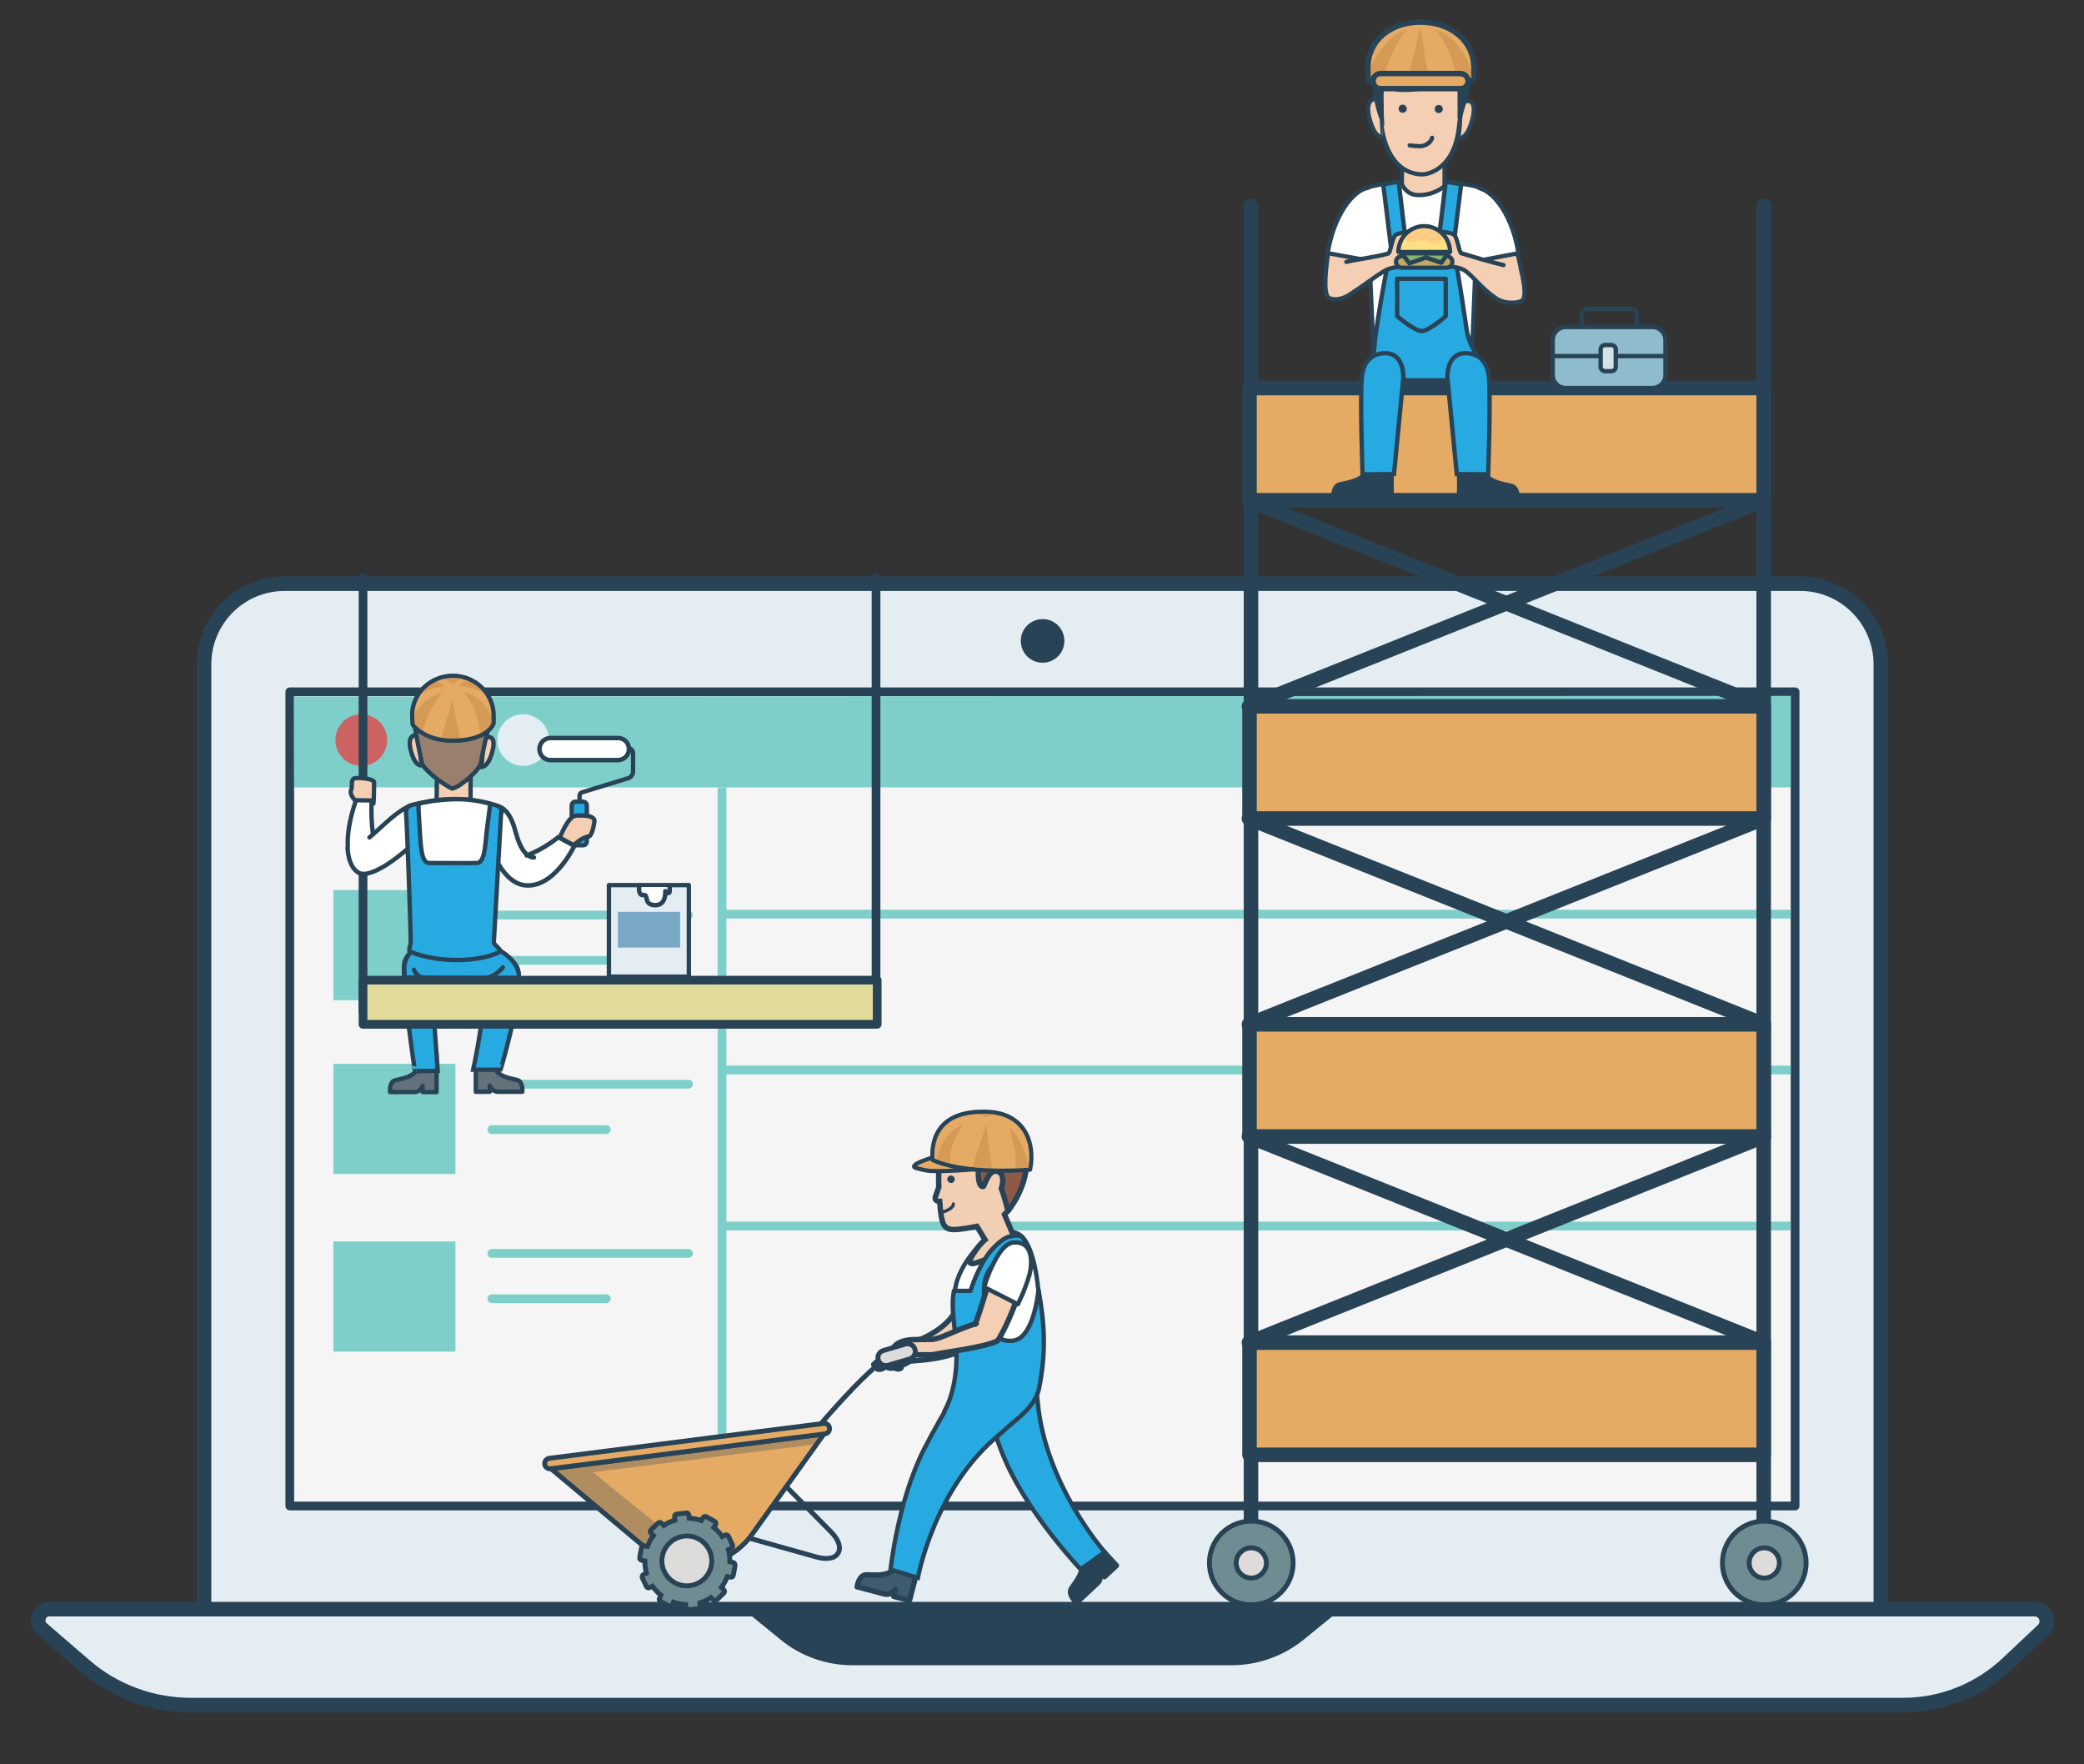 <?xml version="1.0" encoding="utf-8"?>
<!-- Generator: Adobe Illustrator 28.3.0, SVG Export Plug-In . SVG Version: 6.00 Build 0)  -->
<svg version="1.1" id="Layer_1" xmlns="http://www.w3.org/2000/svg" xmlns:xlink="http://www.w3.org/1999/xlink" x="0px" y="0px"
	 viewBox="0 0 717 607" style="enable-background:new 0 0 717 607;" xml:space="preserve">
<rect x="0" y="0" width="717" height="607" fill="#333333" stroke="none"/>
<style type="text/css">
	.st0{fill:#E4EEF2;stroke:#284356;stroke-width:5;stroke-linecap:round;stroke-linejoin:round;stroke-miterlimit:10;}
	.st1{fill:#F5F5F5;stroke:#284356;stroke-width:3;stroke-linejoin:round;stroke-miterlimit:10;}
	.st2{fill:#7ECECA;}
	.st3{fill:none;stroke:#7ECECA;stroke-width:3;stroke-miterlimit:10;}
	.st4{fill:none;stroke:#7ECECA;stroke-width:3;stroke-linejoin:round;stroke-miterlimit:10;}
	.st5{fill:#CC6262;}
	.st6{fill:#B8CC64;}
	.st7{fill:#E4EEF2;}
	.st8{fill:#CC6262;stroke:#284356;stroke-width:3;stroke-linejoin:round;stroke-miterlimit:10;}
	.st9{fill:#284356;}
	.st10{fill:none;stroke:#284356;stroke-width:5;stroke-linecap:round;stroke-linejoin:round;stroke-miterlimit:10;}
	.st11{fill:#E5AB65;stroke:#284356;stroke-width:5;stroke-linejoin:round;stroke-miterlimit:10;}
	.st12{fill:none;stroke:#284356;stroke-width:3;stroke-linecap:round;stroke-linejoin:round;stroke-miterlimit:10;}
	.st13{fill:none;stroke:#7ECECA;stroke-width:3;stroke-linecap:round;stroke-linejoin:round;stroke-miterlimit:10;}
	.st14{fill:#63717A;stroke:#284356;stroke-width:1.5;stroke-linecap:round;stroke-linejoin:round;stroke-miterlimit:10;}
	.st15{fill:#27AAE1;stroke:#284356;stroke-width:1.5;stroke-miterlimit:10;}
	.st16{fill:none;stroke:#284356;stroke-width:1.5;stroke-linecap:round;stroke-linejoin:round;stroke-miterlimit:10;}
	.st17{fill:#FFFFFF;stroke:#284356;stroke-width:1.55;stroke-linecap:round;stroke-linejoin:round;stroke-miterlimit:10;}
	.st18{fill:#F4CFB3;stroke:#284356;stroke-width:1.5;stroke-linecap:round;stroke-linejoin:round;stroke-miterlimit:10;}
	.st19{fill:#FFFFFF;stroke:#284356;stroke-width:1.5;stroke-linejoin:round;stroke-miterlimit:10;}
	.st20{fill:#FFFFFF;stroke:#284356;stroke-width:1.5;stroke-linecap:round;stroke-linejoin:round;stroke-miterlimit:10;}
	.st21{fill:#F4CFB3;stroke:#284356;stroke-width:1.5;stroke-miterlimit:10;}
	.st22{fill:#997F6D;stroke:#284356;stroke-width:1.5;stroke-miterlimit:10;}
	.st23{fill:#E2DB9C;stroke:#284356;stroke-width:3;stroke-linejoin:round;stroke-miterlimit:10;}
	.st24{fill:#939598;stroke:#284356;stroke-width:1.5;stroke-linecap:round;stroke-linejoin:round;stroke-miterlimit:10;}
	.st25{fill:#708C93;stroke:#284356;stroke-width:1.678;stroke-miterlimit:10;}
	.st26{fill:#DDDCDB;stroke:#284356;stroke-width:1.678;stroke-miterlimit:10;}
	.st27{fill:#E4EEF2;stroke:#284356;stroke-width:1.5;stroke-linecap:round;stroke-linejoin:round;stroke-miterlimit:10;}
	.st28{fill:#79A8C6;}
	.st29{fill:#E5AB65;stroke:#284356;stroke-width:1.431;stroke-linecap:round;stroke-linejoin:round;stroke-miterlimit:10;}
	.st30{opacity:0.38;fill:#BC7E3B;enable-background:new    ;}
	.st31{fill:#F4CFB3;stroke:#284356;stroke-width:1.865;stroke-miterlimit:10;}
	.st32{fill:#F4CFB3;stroke:#284356;stroke-width:1.865;stroke-linecap:round;stroke-linejoin:round;stroke-miterlimit:10;}
	.st33{fill:#294356;stroke:#284356;stroke-width:1.865;stroke-linecap:round;stroke-linejoin:round;stroke-miterlimit:10;}
	.st34{fill:#3E5C6D;stroke:#284356;stroke-width:1.865;stroke-linecap:round;stroke-linejoin:round;stroke-miterlimit:10;}
	.st35{fill:#F2CEB3;stroke:#284356;stroke-width:1.865;stroke-miterlimit:10;}
	.st36{fill:#294356;}
	.st37{fill:none;stroke:#284356;stroke-width:1.119;stroke-linecap:round;stroke-linejoin:round;stroke-miterlimit:10;}
	.st38{fill:#8E5A47;stroke:#284356;stroke-width:1.865;stroke-linecap:round;stroke-linejoin:round;stroke-miterlimit:10;}
	.st39{fill:#27AAE1;stroke:#284356;stroke-width:1.5;stroke-linecap:round;stroke-linejoin:round;stroke-miterlimit:10;}
	.st40{fill:none;stroke:#284356;stroke-width:1.678;stroke-linecap:round;stroke-linejoin:round;stroke-miterlimit:10;}
	.st41{fill:none;stroke:#284356;stroke-width:1.678;stroke-miterlimit:10;}
	.st42{fill:#E5AB65;stroke:#284356;stroke-width:1.678;stroke-miterlimit:10;}
	.st43{opacity:0.28;fill:#284356;enable-background:new    ;}
	.st44{fill:#F4CFB3;stroke:#284356;stroke-width:1.461;stroke-linecap:round;stroke-linejoin:round;stroke-miterlimit:10;}
	.st45{fill:#284356;stroke:#284356;stroke-width:1.461;stroke-miterlimit:10;}
	.st46{fill:#FFFFFF;stroke:#284356;stroke-width:1.461;stroke-miterlimit:10;}
	.st47{fill:#F4CFB3;stroke:#284356;stroke-width:1.461;stroke-miterlimit:10;}
	.st48{fill:none;stroke:#284356;stroke-width:1.461;stroke-linecap:round;stroke-linejoin:round;stroke-miterlimit:10;}
	.st49{fill:#284356;stroke:#284356;stroke-width:1.461;stroke-linecap:round;stroke-linejoin:round;stroke-miterlimit:10;}
	.st50{fill:#E5AB65;stroke:#284356;stroke-width:1.866;stroke-linecap:round;stroke-linejoin:round;stroke-miterlimit:10;}
	.st51{fill:#FFE183;stroke:#284356;stroke-width:1.461;stroke-linecap:round;stroke-linejoin:round;stroke-miterlimit:10;}
	.st52{fill:#C1A965;stroke:#284356;stroke-width:1.461;stroke-linecap:round;stroke-linejoin:round;stroke-miterlimit:10;}
	.st53{fill:#88B56B;stroke:#284356;stroke-width:1.5;stroke-linecap:round;stroke-linejoin:round;stroke-miterlimit:10;}
	.st54{opacity:0.39;fill:#FFAA85;enable-background:new    ;}
	.st55{fill:#8FBCCC;stroke:#284356;stroke-width:1.5;stroke-linecap:round;stroke-linejoin:round;stroke-miterlimit:10;}
	.st56{fill:#D4E3E8;stroke:#284356;stroke-width:1.5;stroke-linecap:round;stroke-linejoin:round;stroke-miterlimit:10;}
</style>
<g>
	<g>
		<path class="st0" d="M647.1,555.3H70.2V228.6c0-15.4,12.4-27.8,27.8-27.8h521.3c15.4,0,27.8,12.5,27.8,27.8L647.1,555.3
			L647.1,555.3z"/>
		<rect x="99.7" y="238" class="st1" width="517.9" height="280.1"/>
		<rect x="114.7" y="306.2" class="st2" width="42" height="37.9"/>
		<rect x="114.7" y="366" class="st2" width="42" height="37.9"/>
		<rect x="114.7" y="427.1" class="st2" width="42" height="37.9"/>
		<line class="st3" x1="248.4" y1="270.9" x2="248.4" y2="516.5"/>
		<line class="st4" x1="248.5" y1="314.5" x2="616.1" y2="314.5"/>
		<line class="st4" x1="248.5" y1="368.1" x2="616.1" y2="368.1"/>
		<line class="st4" x1="248.5" y1="421.8" x2="616.1" y2="421.8"/>
		<polygon class="st2" points="616.1,270.9 101.2,270.9 101.1,239.6 616.1,239.4 		"/>
		<path class="st5" d="M133.2,254.6c0,4.9-4,8.9-8.9,8.9s-8.9-4-8.9-8.9s4-8.9,8.9-8.9C129.3,245.8,133.2,249.7,133.2,254.6z"/>
		<path class="st6" d="M161.1,254.6c0,4.9-4,8.9-8.9,8.9c-4.9,0-8.9-4-8.9-8.9s4-8.9,8.9-8.9C157.1,245.8,161.1,249.7,161.1,254.6z"
			/>
		<path class="st7" d="M188.9,254.6c0,4.9-4,8.9-8.9,8.9c-4.9,0-8.9-4-8.9-8.9s4-8.9,8.9-8.9C184.9,245.8,188.9,249.7,188.9,254.6z"
			/>
		<ellipse class="st8" cx="593" cy="254.7" rx="8.9" ry="8.9"/>
		<path class="st0" d="M690.8,572.2c-9.7,9.2-22.6,14.4-36,14.4H65.7c-13.4,0-26.5-4.8-36.6-13.6l-14.6-12.6
			c-2.7-2.3-1.1-6.8,2.5-6.8H700c3.8,0,5.6,4.6,2.9,7.2L690.8,572.2z"/>
		<path class="st9" d="M366.2,220.5c0,4.2-3.4,7.5-7.5,7.5c-4.2,0-7.5-3.4-7.5-7.5c0-4.2,3.4-7.5,7.5-7.5
			C362.8,212.9,366.2,216.3,366.2,220.5z"/>
		<path class="st9" d="M255.2,553.2l13.5,11c7,5.7,15.7,8.7,24.7,8.7h130.3c9,0,17.7-3.1,24.7-8.7l13.5-11H255.2z"/>
	</g>
	<line class="st10" x1="430.4" y1="70.8" x2="430.4" y2="538"/>
	<g>
		<line class="st10" x1="606.8" y1="70.8" x2="606.8" y2="538"/>
		<rect x="429.9" y="133.5" class="st11" width="176.9" height="38.6"/>
		<rect x="429.9" y="243" class="st11" width="176.9" height="38.6"/>
		<rect x="429.9" y="352.4" class="st11" width="176.9" height="38.6"/>
		<rect x="429.9" y="461.9" class="st11" width="176.9" height="38.6"/>
		<g>
			<line class="st10" x1="429.7" y1="172.1" x2="606.8" y2="243"/>
			<line class="st10" x1="606.8" y1="172.1" x2="429.7" y2="243"/>
		</g>
		<g>
			<line class="st10" x1="429.7" y1="281.6" x2="606.8" y2="352.4"/>
			<line class="st10" x1="606.8" y1="281.6" x2="429.7" y2="352.4"/>
		</g>
		<g>
			<line class="st10" x1="429.7" y1="391" x2="606.8" y2="461.9"/>
			<line class="st10" x1="606.8" y1="391" x2="429.7" y2="461.9"/>
		</g>
	</g>
	<line class="st12" x1="124.9" y1="198.9" x2="124.9" y2="348.2"/>
	<line class="st12" x1="301.4" y1="198.9" x2="301.4" y2="348.2"/>
	<line class="st13" x1="169.2" y1="314.8" x2="236.9" y2="314.8"/>
	<line class="st13" x1="169.2" y1="330.4" x2="208.6" y2="330.4"/>
	<line class="st13" x1="169.2" y1="373" x2="236.9" y2="373"/>
	<line class="st13" x1="169.2" y1="388.6" x2="208.6" y2="388.6"/>
	<line class="st13" x1="169.2" y1="431.2" x2="236.9" y2="431.2"/>
	<line class="st13" x1="169.2" y1="446.8" x2="208.6" y2="446.8"/>
	<g>
		<g>
			<path class="st14" d="M150.2,362.6v13.1h-4.8v-2.1c0,0-0.8,2.1-2.8,2.1c-2.7,0-8.4,0-8.4,0s-0.3-3.4,1.6-4
				c1.9-0.6,6.8-0.9,8.1-4.6l-0.3-3.7L150.2,362.6z"/>
			<path class="st15" d="M139.3,330.5c1.7-4,5.5-5.2,5.5-5.2l-0.2-7.8l13.2,1.8l0.4,8.4l-9.9,8.6l2.3,32.1l-7.8,0.1
				C142.7,368.7,137.7,334.5,139.3,330.5z"/>
			<g>
				<path class="st16" d="M199.4,276.3v-2.6c0-0.5,0.3-0.9,0.8-1.1l16-4.9c0.9-0.3,1.6-1.2,1.6-2.2v-6.4c0,0,0,0,0-0.1
					c0-0.8-0.7-1.5-1.5-1.5c-0.2,0-0.3,0-0.3,0"/>
				<g>
					<path class="st15" d="M201.9,289.5c0,0.7-0.6,1.3-1.3,1.3H198c-0.7,0-1.3-0.6-1.3-1.3v-12.4c0-0.7,0.6-1.3,1.3-1.3h2.6
						c0.7,0,1.3,0.6,1.3,1.3V289.5z"/>
				</g>
				<path class="st17" d="M216.4,257.7c0,2.1-1.7,3.8-3.8,3.8h-23.2c-2.1,0-3.8-1.7-3.8-3.8l0,0c0-2.1,1.7-3.8,3.8-3.8h23.2
					C214.8,253.9,216.4,255.6,216.4,257.7L216.4,257.7z"/>
			</g>
			<path class="st18" d="M192.6,288.2c0,0,2.8-7.4,5.5-7.6c3.9-0.2,6.7,0.2,6.4,2.2c-0.4,2.5-1.1,4.9-2,5c-2.3,0.2-5.1,3-5.1,3
				L192.6,288.2z"/>
			<path class="st17" d="M181.2,294.3c5.9-2.1,10.9-6.3,10.9-6.3l5.5,3c0,0-7.1,15.1-17.4,13.5c-8.2-1.2-12.4-15.5-12.4-15.5
				l2.2-11.7c0,0,4.8-1.1,7.3,8.6c1.8,6.8,4.1,9,6.4,9.1"/>
			<path class="st18" d="M128.5,276.4c0,0,0.2-2.6,0.2-7.3c0-1.1-4.3-1.6-6.4-1.4c-1.8,0.1-1,3-1.4,3.8c-1.1,2,2.1,4.7,2.1,4.7
				L128.5,276.4z"/>
			<g>
				<path class="st19" d="M127.9,275.4l-5.4-0.1c0,0-4.9,13-1.9,20.2c0.2,0.5,0.5,1,0.7,1.5l8.4-4.1
					C127.1,284.9,127.9,275.4,127.9,275.4z"/>
				<path class="st20" d="M119.6,291.6c0,0,0,6.4,3.7,8.6c4.9,2.8,17.4-8.6,17.4-8.6l0.4-14.4c0,0-3.1,1-8.6,6.1
					c-1.3,1.1-3.9,3.6-5.4,4.8"/>
			</g>
			<path class="st14" d="M163.7,366.4v9.2h4.8v-2.1c0,0,0.8,2.1,2.8,2.1c2.7,0,8.4,0,8.4,0s0.3-3.4-1.6-4s-6.8-0.9-8.1-4.6
				c-1.3-3.7-1.3-3.7-1.3-3.7L163.7,366.4z"/>
			<path class="st15" d="M177.6,332.2c-2.4-3.4-5.1-4.2-7.8-6.8c-1.7-1.6-0.6-7.8-0.6-7.8l-13.2,1.8l-8,14.6c0,0,16,0.2,17.8,4.7
				c2.2,5.5-3,29.3-3,29.3h9.4C172.3,368,181.3,337.4,177.6,332.2z"/>
			<path class="st21" d="M161.9,261.3v15.4c0,0-2.1,2-6.6,1.9c-3.2-0.1-5.1-2.4-5.1-2.4l0.2-13.6L161.9,261.3z"/>
			<path class="st21" d="M166.3,255.1c0,0,1-2,2.5-1.4c1.6,0.7,1.1,4-0.2,7.2s-3.1,3-3.1,3c0.3-1.4,0.4-2.1,0.5-4.7
				C166.1,258.1,166.3,255.1,166.3,255.1z"/>
			<path class="st21" d="M144.6,254.4c0-0.7-0.9-2.2-2.7-1.1c-1.4,0.9-1.1,4,0.2,7.2c1.3,3.2,2.9,2.8,2.9,2.8
				S144.6,258.3,144.6,254.4z"/>
			<path class="st22" d="M155.6,271.3c-2.9-1.2-10.1-6.7-10.5-8.9c-0.9-5-2.3-10.2-2.5-14.6c-0.4-8.4,6.4-10.9,9.4-11.3
				c2.1-0.2,4.3-0.1,5.9,0c0.6,0-0.1-1.6,0-1.6c2.6,0,4.9,2.6,5.4,2.8c4.2,1.3,6.7,4.4,5.1,11.1c-0.9,4-2.2,8.8-2.9,13.6
				C165.3,264.5,158.7,270.6,155.6,271.3z"/>
		</g>
		<path class="st15" d="M178.5,336.5l-39.3-0.2c0-0.8-0.1-2.5-0.1-3.3c-0.1-3,2.7-7.4,5.7-7.4h22.9
			C170.6,325.5,179.1,330.3,178.5,336.5z"/>
		<path class="st15" d="M170.2,276.9c-3.9-1.1-8.8-2.2-15.1-2c-5.8,0.2-9.4,1.1-12.9,1.9c-1.3,0.3-2.7,0.8-2.5,3.1
			c0.3,2.4,1.6,38.8,1.6,44.2c0,0.8-0.9,3-0.2,3.3c9.7,4,23.7,3.7,31,0c0.7-0.4-2.3-2.5-2.2-3.2l2.5-44.3
			C172.5,279.7,173.3,277.7,170.2,276.9z"/>
		<path class="st20" d="M168.6,276.5c-3.6-0.9-8-1.8-13.5-1.5c-4.8,0.2-8.1,0.8-11.1,1.5c-0.1,1.1,0.2,5.8,0.5,10.4
			c0.3,5.1,0.7,10,3.1,10c9.1,0,12.2,0.1,16.4,0c2.6,0,2.9-5.2,3.4-10.4C167.9,282.1,168.6,277.8,168.6,276.5z"/>
	</g>
	<rect x="124.9" y="337.2" class="st23" width="176.9" height="15.2"/>
	<path class="st24" d="M142.4,333.6c0,0,0.6,2.2,3.4,2.9"/>
	<path class="st24" d="M173,332.8c0,0-2.8,3.8-7.2,3.8"/>
	<g>
		<circle class="st25" cx="430.5" cy="537.7" r="14.4"/>
		<circle class="st26" cx="430.5" cy="537.7" r="5.2"/>
		<g>
			<circle class="st25" cx="607" cy="537.7" r="14.4"/>
		</g>
		<circle class="st26" cx="607" cy="537.7" r="5.2"/>
	</g>
	<g>
		<rect x="209.5" y="304.5" class="st27" width="27.5" height="31.5"/>
		<rect x="212.6" y="313.7" class="st28" width="21.4" height="12.3"/>
	</g>
	<g>
		<path class="st29" d="M169.8,246.1c0-7.5-6.3-13.6-14-13.6s-14,6.1-14,13.6c0,0.1,0.2,3.1,0.2,3.2c0,0,3.8,5.5,13.6,5.5
			c12.4,0,14.2-5.9,14.2-5.9C169.8,248.8,169.8,246.1,169.8,246.1z"/>
	</g>
	<path class="st30" d="M142.7,249c0,0-0.2-2.3-0.1-3.2c1.3-2.4,4.1-6,9.6-7.7c-5.9,7.6-6.5,13.3-6.5,13.3s-1.1-0.7-1.4-1
		C143.8,250.1,142.7,249,142.7,249z"/>
	<path class="st30" d="M168.5,249.7c0.2-0.3,0.4-0.5,0.5-0.8c0.1-0.7,0-1.1,0-2c-0.7-3.4-3.9-7.3-9.6-9.1c5.9,7.6,5.7,14.5,5.7,14.5
		S167.5,251.3,168.5,249.7z"/>
	<path class="st30" d="M155.6,240.9l-3.7,12.9c0,0,1.8,0.3,3.3,0.3c1.8,0,3.1-0.1,3.1-0.1L155.6,240.9z"/>
	<path class="st30" d="M155.9,235.5l-3-2c0,0,1.4-0.3,2.8-0.3c0.8,0,2.7,0.2,2.7,0.2L155.9,235.5z"/>
	<path class="st30" d="M145.1,238.5c0,0,5.5-2.8,7.9-2.2c-0.8-1.3-2.5-1.9-2.5-1.9S146.9,235.9,145.1,238.5z"/>
	<path class="st30" d="M166.3,238.2c0,0-5.8-2.5-8.2-2c0.4-1.6,2.8-2,2.8-2S164,235.2,166.3,238.2z"/>
	<g>
		<path class="st29" d="M169.8,246.1c0-7.5-6.3-13.6-14-13.6s-14,6.1-14,13.6c0,0.1,0.2,3.1,0.2,3.2c0,0,3.8,5.5,13.6,5.5
			c12.4,0,14.2-5.9,14.2-5.9C169.8,248.8,169.8,246.1,169.8,246.1z"/>
	</g>
	<path class="st30" d="M142.7,249c0,0-0.2-2.3-0.1-3.2c1.3-2.4,4.1-6,9.6-7.7c-5.9,7.6-6.5,13.3-6.5,13.3s-1.1-0.7-1.4-1
		C143.8,250.1,142.7,249,142.7,249z"/>
	<path class="st30" d="M168.5,249.7c0.2-0.3,0.4-0.5,0.5-0.8c0.1-0.7,0-1.1,0-2c-0.7-3.4-3.9-7.3-9.6-9.1c5.9,7.6,5.7,14.5,5.7,14.5
		S167.5,251.3,168.5,249.7z"/>
	<path class="st30" d="M155.6,240.9l-3.7,12.9c0,0,1.8,0.3,3.3,0.3c1.8,0,3.1-0.1,3.1-0.1L155.6,240.9z"/>
	<path class="st30" d="M155.9,235.5l-3-2c0,0,1.4-0.3,2.8-0.3c0.8,0,2.7,0.2,2.7,0.2L155.9,235.5z"/>
	<path class="st30" d="M145.1,238.5c0,0,5.5-2.8,7.9-2.2c-0.8-1.3-2.5-1.9-2.5-1.9S146.9,235.9,145.1,238.5z"/>
	<path class="st30" d="M166.3,238.2c0,0-5.8-2.5-8.2-2c0.4-1.6,2.8-2,2.8-2S164,235.2,166.3,238.2z"/>
	<path class="st17" d="M219.9,305.2c0,0-0.4,3,1.5,2.7s-0.2,3.5,4.1,3.5c3.8,0,3.4-4.8,3.4-4.8s1.6,1.6,1.5-0.3c0-0.9,0-1.1,0-1.1"
		/>
	<g>
		<path class="st31" d="M305.6,465.6c2.7-2,11.3-4.9,11.3-4.9s9.5-3.8,12.1-10.4c3.7-9.3,2.8-14.8,7.2-17.8c2.5-1.7,10.6-8.3,14.4,0
			c1.9,4.1-4.2,14.7-9.8,23.7c-7.4,11.9-23.6,11.5-27.9,12.1c-1,1-7.3,3.8-8.1,1.5C304.4,468,304.2,466.6,305.6,465.6z"/>
		<g>
			<path class="st32" d="M310,470.6c-1.2,1.1-3.3-0.5-3.8-1.5c0,0-1.3,0.9-1.6,1.1c-3,2.4-4-0.8-4-0.8s6.4-5.9,9.9-4.1"/>
		</g>
		<path class="st33" d="M376.8,530.7l7.3,7.9l-4.1,3.8l-1.7-1.8c0,0,0.9,2.5-0.7,4c-2.3,2.2-7.2,6.7-7.2,6.7s-3-2.7-1.8-4.7
			c1.2-2,5.2-6.2,3.3-10.4C370,532,370,532,370,532L376.8,530.7z"/>
		<path class="st15" d="M334.6,462l4.7,15.8c0,0,0.4,11,7,25.6c8.3,18.4,25.5,36.5,25.5,36.5l8.3-5.9c0,0-20.6-23.3-23.1-51.9
			C355.1,459,334.6,462,334.6,462z"/>
		<path class="st34" d="M315.6,540.2l-2.7,10.4l-5.4-1.4l0.6-2.4c0,0-1.6,2.1-3.7,1.6c-3.1-0.8-9.5-2.5-9.5-2.5s0.6-4,3-4.1
			c2.4-0.1,8,1,10.5-2.8c2.6-3.8,2.6-3.8,2.6-3.8L315.6,540.2z"/>
		<path class="st15" d="M350.1,465.6l-15.8,5.1c0,0-9.1,13.6-16.4,27.9c-9.1,18-11.5,41.4-11.5,41.4l9.4,2.8c0,0,5.5-30.5,27.5-48.8
			C368.4,472.9,350.1,465.6,350.1,465.6z"/>
		<g>
			<path class="st20" d="M339.6,425.8c0,0-11.4,9.8-11.1,20.1s6,28.2,6,28.2l20.5-2.6l2.6-22.4c0,0-0.6-22.8-8.2-25
				C343.2,422.4,339.6,425.8,339.6,425.8z"/>
			<path class="st35" d="M335.1,388.6c13.9-0.8,13.7,11.9,13.7,11.9l0.9,9.2c0,0-0.3,4.4-4.1,8.1l4.5,10.7c0,0-12.3,5.8-15.3,6.2
				c-1.6,0.2-1.4-1,0-3.2c2.2-3.5,4.1-5,4.1-5l-2.8-4.6c-1.5,0.3-5.7,1.1-7.6,1.1c-4.1,0.1-4.6-2-5.2-9.7c-0.1,0-0.2,0-0.4,0
				c-1.7-0.3-1-1.8-1-1.8l1.1-3.1c-0.2-6,0.2-9.1,0.2-9.1S321.9,389.4,335.1,388.6z"/>
			<path class="st36" d="M325.9,405.8c0.1,0.7,0.7,1.2,1.4,1.2c0.7,0,1.2-0.7,1.2-1.4c-0.1-0.7-0.7-1.2-1.4-1.2
				C326.4,404.5,325.9,405.1,325.9,405.8z"/>
			<path class="st37" d="M323.9,417c1.3-0.1,4.2-1.4,4.1-2.8"/>
			<path class="st38" d="M331.7,384.9c1.9-0.3,3.1-0.3,5.6-0.4c8.2-0.3,15.3,3.7,15.9,13.6c0.6,10.3-6.4,18.5-6.4,18.5
				s-1.2-5-2.3-7.7c1-3.1,0.5-5.3-1.3-5.9c-1.4-0.4-2.6,0.5-3.6,2.5c-0.7,1.2-1.1,2.7-1.3,2.7c-1.7,0.2-1.7-3.8-1.7-4.7
				c-0.8-11.3-7.1-8.2-7.1-8.2l2.8,5c0,0-5.9,0.2-10.9-3.2C321.6,397.1,322.4,386.5,331.7,384.9z"/>
		</g>
		<path class="st39" d="M347.1,490.6c1.7-1.6,9.2-6.6,10.4-13c2.5-12.8,1.9-22.2-0.2-33.9c-0.3,2.7-2,16.5-8.6,17.5
			c-7.2,1.1-10.6-7-10.1-18.5c0.4-10.1,12.4-13.5,14.9-14.1c-0.8-1.9-1.5-2.6-2.2-3.4c-1.1-0.4-4.1,0.1-4.9,0.5
			c-1.6,0.8-3.3,2.1-5.5,4.6c-4.5,5.4-7,13.8-7,13.8h-5.7c-0.8,4.2-0.3,8.2,0.4,14.5c2.2,17.8-3.7,26.9-3.7,26.9"/>
		<path class="st32" d="M335.9,455.3c-7.8,2.5-12.2,5.3-15.3,5.5c-1.9,0-5.2,0-7.1,0.1c-10.2,0.9-6.1,8.8-4.8,9.2
			c1.3,0.5,3.3-3.8,4.9-4c2.6-0.2,6.1,0.3,8.2-0.2c3.9-0.8,17.8-2.5,21.5-4.7c5-7.8,10-24.2,10-24.2c0.5-8.1-1.2-6.2-2.8-6.5
			c-4-0.7-6.6,0.3-10,9.9c-2.1,6.1-2.8,9.4-5,15.2"/>
		<path class="st20" d="M350.2,448.7l-11.6-5.9c0,0,4.3-14.7,9.9-15.3c7.5-0.8,6.5,8,5.7,11C353.4,441.2,352.4,444.2,350.2,448.7z"
			/>
	</g>
	<g>
		<g>
			<path class="st40" d="M311.8,464.8c-2.7,0.8-5.5,2.2-6.3,2.5c-8.5,3.7-35.2,37-35.2,37"/>
			<g>
				<path class="st41" d="M285.8,536c-1.4,0.3-3.1,0.2-5.1-0.4l-22.1-6.2c-5.3-1.5-10.6-5.6-12.1-9.4c-0.6-1.4-0.5-2.6,0-3.6l6-10.1
					c0.5-0.8,1.4-1.4,2.5-1.7c3.9-0.9,10.6,1.9,14.7,6l16.1,16.3c2.4,2.4,3.4,4.8,2.9,6.6C288.3,534.8,287.3,535.7,285.8,536z"/>
			</g>
			<path class="st42" d="M258.8,527.8c-8.5,12-25.4,14.1-36.7,4.7l-32.5-27.2l93.9-12L258.8,527.8z"/>
			<path class="st43" d="M283.4,493.1l-2.2,3.7l-77.2,9.7l28.3,22.9c5.3,4.4,11.8,6.3,18.1,5.8c-8.8,4.9-20.1,4.2-28.4-2.7
				l-32.5-27.2L283.4,493.1z"/>
			<path class="st42" d="M285.4,491.3c0.1,1-0.6,1.9-1.6,2l-94.4,12c-1,0.1-1.9-0.6-2-1.6l0,0c-0.1-1,0.6-1.9,1.6-2l94.4-12
				C284.4,489.6,285.3,490.3,285.4,491.3L285.4,491.3z"/>
			<path class="st25" d="M252.2,537.5l-1.1-0.2c0-0.7,0-1.4-0.1-2.1c-0.1-0.7-0.2-1.4-0.4-2.1l1-0.5c0.4-0.2,0.6-0.7,0.4-1.1l-1.4-3
				c-0.2-0.4-0.7-0.6-1.1-0.4l-1,0.5c-0.8-1.2-1.8-2.2-2.9-3.1l0.6-1c0.2-0.4,0.1-0.9-0.3-1.1l-2.9-1.6c-0.4-0.2-0.9-0.1-1.1,0.3
				l-0.6,1c-1.3-0.5-2.7-0.7-4.2-0.8l-0.1-1.1c-0.1-0.5-0.5-0.8-0.9-0.7l-3.3,0.4c-0.5,0.1-0.8,0.5-0.7,0.9l0.1,1.2
				c-1.4,0.4-2.7,1-3.8,1.8l-0.8-0.8c-0.3-0.3-0.8-0.4-1.2,0l-2.4,2.3c-0.3,0.3-0.4,0.8,0,1.2l0.8,0.8c-0.9,1.1-1.5,2.4-2,3.7
				l-1.1-0.2c-0.5-0.1-0.9,0.2-1,0.7l-0.6,3.3c-0.1,0.5,0.2,0.9,0.7,1l1.1,0.2c0,0.7,0,1.4,0.1,2.1c0.1,0.7,0.2,1.4,0.4,2.1l-1,0.5
				c-0.4,0.2-0.6,0.7-0.4,1.1l1.4,3c0.2,0.4,0.7,0.6,1.1,0.4l1-0.5c0.8,1.2,1.8,2.2,2.9,3.1l-0.5,1c-0.2,0.4-0.1,0.9,0.3,1.1
				l2.9,1.6c0.4,0.2,0.9,0.1,1.1-0.3l0.5-1c1.3,0.5,2.7,0.7,4.2,0.8l0.1,1.1c0.1,0.5,0.5,0.8,0.9,0.7l3.3-0.4
				c0.5-0.1,0.8-0.5,0.7-0.9l-0.1-1.1c1.4-0.4,2.7-1,3.8-1.8l0.8,0.8c0.3,0.3,0.9,0.4,1.2,0l2.4-2.3c0.3-0.3,0.4-0.8,0-1.2l-0.8-0.8
				c0.9-1.1,1.5-2.4,2-3.7l1.1,0.2c0.5,0.1,0.9-0.2,1-0.7l0.6-3.3C252.9,538,252.6,537.6,252.2,537.5z M237.3,545
				c-4.4,0.6-8.5-2.6-9.1-7c-0.6-4.4,2.6-8.5,7-9.1c4.4-0.6,8.5,2.6,9.1,7C244.9,540.4,241.7,544.5,237.3,545z"/>
			<path class="st26" d="M228.1,539.5c1.4,4.5,6.1,7.1,10.7,5.7c4.5-1.4,7.1-6.1,5.7-10.7c-1.4-4.5-6.1-7.1-10.7-5.7
				C229.3,530.2,226.7,535,228.1,539.5z"/>
		</g>
		<path class="st26" d="M302.2,467.9c0.4,1.4,1.9,2.2,3.3,1.8l7.5-2.2c1.4-0.4,2.2-1.9,1.8-3.3l0,0c-0.4-1.4-1.9-2.2-3.3-1.8
			l-7.5,2.2C302.5,465,301.7,466.5,302.2,467.9L302.2,467.9z"/>
	</g>
	<path class="st29" d="M323.3,397.5c0,0-12.2,3.3-7.9,4.4c2.7,0.7,3.5,1,7.4,1c8.7-0.1,18-1,20-1.8
		C343.1,401,323.3,397.5,323.3,397.5z"/>
	<path class="st29" d="M320.8,399c9.1,4.4,26.7,4,33.6,3.4c1.9-9.4-2-19.3-14.4-19.9C320.5,381.6,320.6,394.9,320.8,399z"/>
	<path class="st30" d="M339.3,386.9l-4.8,14.6c0,0,1.9,0.2,3.3,0.3c0.9,0,3.5,0.2,3.5,0.2L339.3,386.9z"/>
	<path class="st30" d="M331.4,386.5c0,0-7.6,3.4-9,12.4c1.7,0.8,4.5,1.5,4.5,1.5s-0.3-3.1,0.8-6.5
		C328.3,392.1,331.4,386.5,331.4,386.5z"/>
	<path class="st30" d="M347.4,387.8c0,0,5.1,4.9,6.5,13.9c-1.8,0.1-4.5,0.3-4.5,0.3s0.3-2-0.1-5.5
		C348.9,394.3,347.4,387.8,347.4,387.8z"/>
	<path class="st30" d="M336.3,383.2l2.9,1.1l2.9-0.9C342.1,383.4,339.6,383,336.3,383.2z"/>
	<g>
		<g>
			<path class="st44" d="M524.2,98.3c-1.8-15-7.1-24.1-7.1-24.1c-4.9-10.5-12.4-9.5-12.4-9.5l-0.2,17.8c0,0,2.6-0.9,7.1,8.8
				c1.5,3.2,2.6,6.4,3.5,9.3l9.2-1.7C524.3,98.7,524.2,98.5,524.2,98.3z"/>
		</g>
		<g>
			<path class="st44" d="M474.5,64.7c0,0-7.6-1-12.5,9.5c0,0-4.7,4.3-6,20.5l8.4,5.1c0.8-2.8,1.9-5.7,3.3-8.6
				c4.5-9.6,7.1-8.8,7.1-8.8L474.5,64.7z"/>
		</g>
		<path class="st45" d="M502,160.7v11.6h20.2c0,0,0.4-4.3-2-5.1c-2.4-0.7-8.6-1.1-10.2-5.8c-1.6-4.7-1.6-4.7-1.6-4.7L502,160.7z"/>
		<path class="st45" d="M478.8,160.2v11.6h-6h-14.1c0,0-0.4-4.3,2-5.1c2.4-0.7,8.6-1.1,10.2-5.8c1.6-4.7,1.6-4.7,1.6-4.7
			L478.8,160.2z"/>
		<path class="st46" d="M522.4,87.1c-1.9-12.3-8-20.8-13.2-22.3c-0.4-0.2-0.9-0.5-1.6-0.7c-4.9-1.3-19-2.5-19-2.5
			s-11.8,1.3-16.2,2.4c-0.6,0.1-1.2,0.3-1.7,0.6c-5.3,0.9-11.9,9.7-13.9,22.5l14.4,2.6c0.4,9.7,1.2,27,1.5,35.6l3.5-5.1l12.7-6.8
			l0.4,14.8l3.1-0.5l9.1-0.4l4.7-2c0.2-1.9,1.1-25,1.5-35.4L522.4,87.1z"/>
		<g>
			<g>
				<path class="st39" d="M504.6,113.4c-1.7-12.1-4.6-28.8-4.6-28.8h-21.3c0,0-3.5,16.8-5.3,29.8c-1,7.1,0.1,6.1-2.9,10.6
					c-0.8,1.2-2.8,5.1-1.9,6.1c1.1,1.2,4.9-0.1,4.9-0.1s16.6-0.4,28.8,0c6.9,0.2,6.9,3.1,9.5,0.2
					C511.8,125.1,505.8,121.6,504.6,113.4z"/>
			</g>
			<path class="st15" d="M468.8,163.2l10.8-0.1l3.2-33c0,0,0.6-8.6-6.3-8.6c-6.5,0.1-7.8,5.7-8,8.6
				C467.9,138.3,468.8,163.2,468.8,163.2z"/>
			<path class="st15" d="M512,163.2l-10.8-0.1l-3.2-33c0,0-0.6-8.6,6.3-8.6c6.5,0.1,7.8,5.7,8,8.6C512.9,138.3,512,163.2,512,163.2z
				"/>
		</g>
		<path class="st47" d="M497,44.5V64c0,0-3.7,3.4-9.4,3.1c-4-0.2-5.3-3.8-5.3-3.8l0.2-17.2L497,44.5z"/>
		<path class="st47" d="M503.1,32.8c0,0,0-13.4-14.3-13.2c-15,0.2-13.9,13.9-13.9,13.9l0.4,9.6c0,0,1.3,16.6,14,16.9
			c1.9,0,11.2-1.7,12.7-16.7C502.9,37.4,503.1,32.8,503.1,32.8z"/>
		<path class="st9" d="M484,37.4c0,0.8-0.6,1.4-1.4,1.4c-0.8,0-1.4-0.6-1.4-1.4s0.6-1.4,1.4-1.4C483.3,36,484,36.6,484,37.4z"/>
		<path class="st9" d="M496.4,37.5c0,0.8-0.6,1.4-1.4,1.4c-0.8,0-1.4-0.6-1.4-1.4c0-0.8,0.6-1.4,1.4-1.4
			C495.8,36.1,496.4,36.7,496.4,37.5z"/>
		<path class="st48" d="M485,50c0,0,1.2,0.2,3.3,0.3c1.6,0.1,4-1,4.4-2.9"/>
		<path class="st47" d="M502.6,36.6c0,0,1.3-2.5,3.2-1.7c2,0.8,1.4,5.1-0.2,9.1c-1.6,4-4,3.7-4,3.7c0.4-1.7,0.5-2.6,0.7-5.9
			C502.4,40.5,502.6,36.6,502.6,36.6z"/>
		<path class="st47" d="M475.3,35.8c0-0.9-1.2-2.8-3.4-1.3c-1.8,1.1-1.4,5.1,0.2,9.1c1.6,4,3.7,3.6,3.7,3.6S475.3,40.7,475.3,35.8z"
			/>
		<path class="st49" d="M496.9,26.7c-5.8,5.4-16.4,4.1-16.4,4.1v-3.3l-1.9,0.1c0,0-3.3-0.1-3.3,5.2c0,5.8,0,7.8,0,7.8
			s-2.2-5.1-2.6-13.1c-0.4-10.6,8.1-13.8,11.9-14.2c2.6-0.3,5.4-0.1,7.5,0c0.8,0-0.1-2,0-2c3.2,0,6.2,3.3,6.8,3.5
			c5.2,1.6,8.5,5.5,6.5,14c-1.8,7.3-3.2,11.7-3.2,11.7v-9.8C502.3,30.5,502.3,21.6,496.9,26.7z"/>
		<path class="st15" d="M497.2,87.1c-1.5-0.1-2.6-1.4-2.4-2.9l2.6-21.7l5.3,0.9l-2.6,21.1C500,86.1,498.7,87.2,497.2,87.1z"/>
		<path class="st15" d="M481.4,87.1c1.5-0.1,2.6-1.4,2.4-2.9l-2.6-21.7l-5.3,0.9l2.6,21.1C478.5,86.1,479.8,87.2,481.4,87.1z"/>
	</g>
	<g>
		<path class="st50" d="M507.1,23.5c0-9.8-8.3-15.9-18.4-15.9c-10.1,0-18.1,6.1-18.1,15.9c0,0.1,0.2,4.1,0.2,4.2c0,0,4.6,2,17.3,2
			c16.2,0,18.9-2.5,18.9-2.5C507.1,27.1,507.1,23.6,507.1,23.5z"/>
	</g>
	<path class="st30" d="M471.7,27.1c0-1.1-0.3-2.7-0.2-4c1.6-3.1,5.6-10.9,12.7-13.1c-7.7,9.9-8.3,18.7-8.3,18.7S474,28.3,471.7,27.1
		z"/>
	<path class="st30" d="M506.1,26.8c0.1-0.9,0-1,0-2.2c-0.9-4.4-4.6-11.9-12.1-14.3c7.7,9.9,6.9,18.5,6.9,18.5S504.6,28,506.1,26.8z"
		/>
	<path class="st30" d="M488.6,9.4l-4.8,20.6c0,0,2.4,0.1,4.3,0.1c2.3,0,4.1-0.1,4.1-0.1L488.6,9.4z"/>
	<path class="st39" d="M497.4,108.8c0,0-5.8,5.1-8.2,5.1c-2.5,0-8.5-5.1-8.5-5.1V95.9h16.7V108.8z"/>
	<path class="st44" d="M456.5,90.4c0,0-1.5,10.5,0.6,12c1.1,0.8,4.1,1,7.2-1c5.8-3.8,9.3-6.7,12.6-8.5c2.8-1.5,6.6-0.6,8.8-3.2
		c1.6-1.9,0.2-2.4-0.2-3.1c-1.7-2.9,5.8-6.5,5.5-7.1c-0.2-0.4-8.3,0.2-10.5,1.1c-1.6,0.7-1.8,5.5-2.8,6.6
		c-3.6,1.1-10.2,1.9-14.5,2.9"/>
	<path class="st44" d="M523.2,92.4c0,0,2.6,9.5,0.5,11c-1.1,0.8-5.6,1.4-8.7-0.6c-5.8-3.8-8.3-8.2-11.5-10c-2.8-1.5-6.6-0.6-8.8-3.2
		c-1.6-1.9-0.2-2.4,0.2-3.1c1.7-2.9-5.8-6.5-5.5-7.1c0.2-0.4,8.3,0.2,10.5,1.1c1.6,0.7,1.8,5.5,2.8,6.6c3.6,1.1,10.3,3.1,14.6,4.1"
		/>
	<g>
		<path class="st51" d="M490,77.8c-4.9,0-8.9,4-8.9,8.9h17.8C498.9,81.8,494.9,77.8,490,77.8z"/>
	</g>
	<path class="st52" d="M499.7,90.1c0,1.1-0.9,2-2,2h-15.4c-1.1,0-2-0.9-2-2l0,0c0-1.1,0.9-2,2-2h15.4
		C498.8,88.1,499.7,89,499.7,90.1L499.7,90.1z"/>
	<polygon class="st53" points="482.3,87.1 484.9,90.6 490.6,88.6 495.9,90.4 498.1,87.2 	"/>
	<path class="st54" d="M490.2,78.5c-3-0.1-5.2,1.3-6.9,3.3c0.3,0.9,0.4,1,0.9,1.2c2.2,0.9,4.3-0.5,5-0.5c0.8,0,4,1.7,4.8,1.4
		c1.8-0.5,1.8-1.8,2.3-2.2C496.5,81.7,494.5,78.7,490.2,78.5z"/>
	<path class="st50" d="M505.1,27.9c0,1.4-1.1,2.6-2.6,2.6h-27.5c-1.4,0-2.6-1.1-2.6-2.6l0,0c0-1.4,1.1-2.6,2.6-2.6h27.5
		C504,25.4,505.1,26.5,505.1,27.9L505.1,27.9z"/>
	<g>
		<path class="st55" d="M573,129c0,2.5-2,4.5-4.5,4.5h-29.8c-2.5,0-4.5-2-4.5-4.5v-12c0-2.5,2-4.5,4.5-4.5h29.8c2.5,0,4.5,2,4.5,4.5
			V129z"/>
		<line class="st16" x1="534.4" y1="122.5" x2="572.9" y2="122.5"/>
		<path class="st56" d="M555.9,126.2c0,0.8-0.7,1.5-1.5,1.5h-2.2c-0.8,0-1.5-0.7-1.5-1.5v-6c0-0.8,0.7-1.5,1.5-1.5h2.2
			c0.8,0,1.5,0.7,1.5,1.5V126.2z"/>
		<path class="st16" d="M544.2,112.4v-4.6c0-0.8,0.7-1.5,1.5-1.5h15.9c0.8,0,1.5,0.7,1.5,1.5v4.6"/>
	</g>
</g>
</svg>
